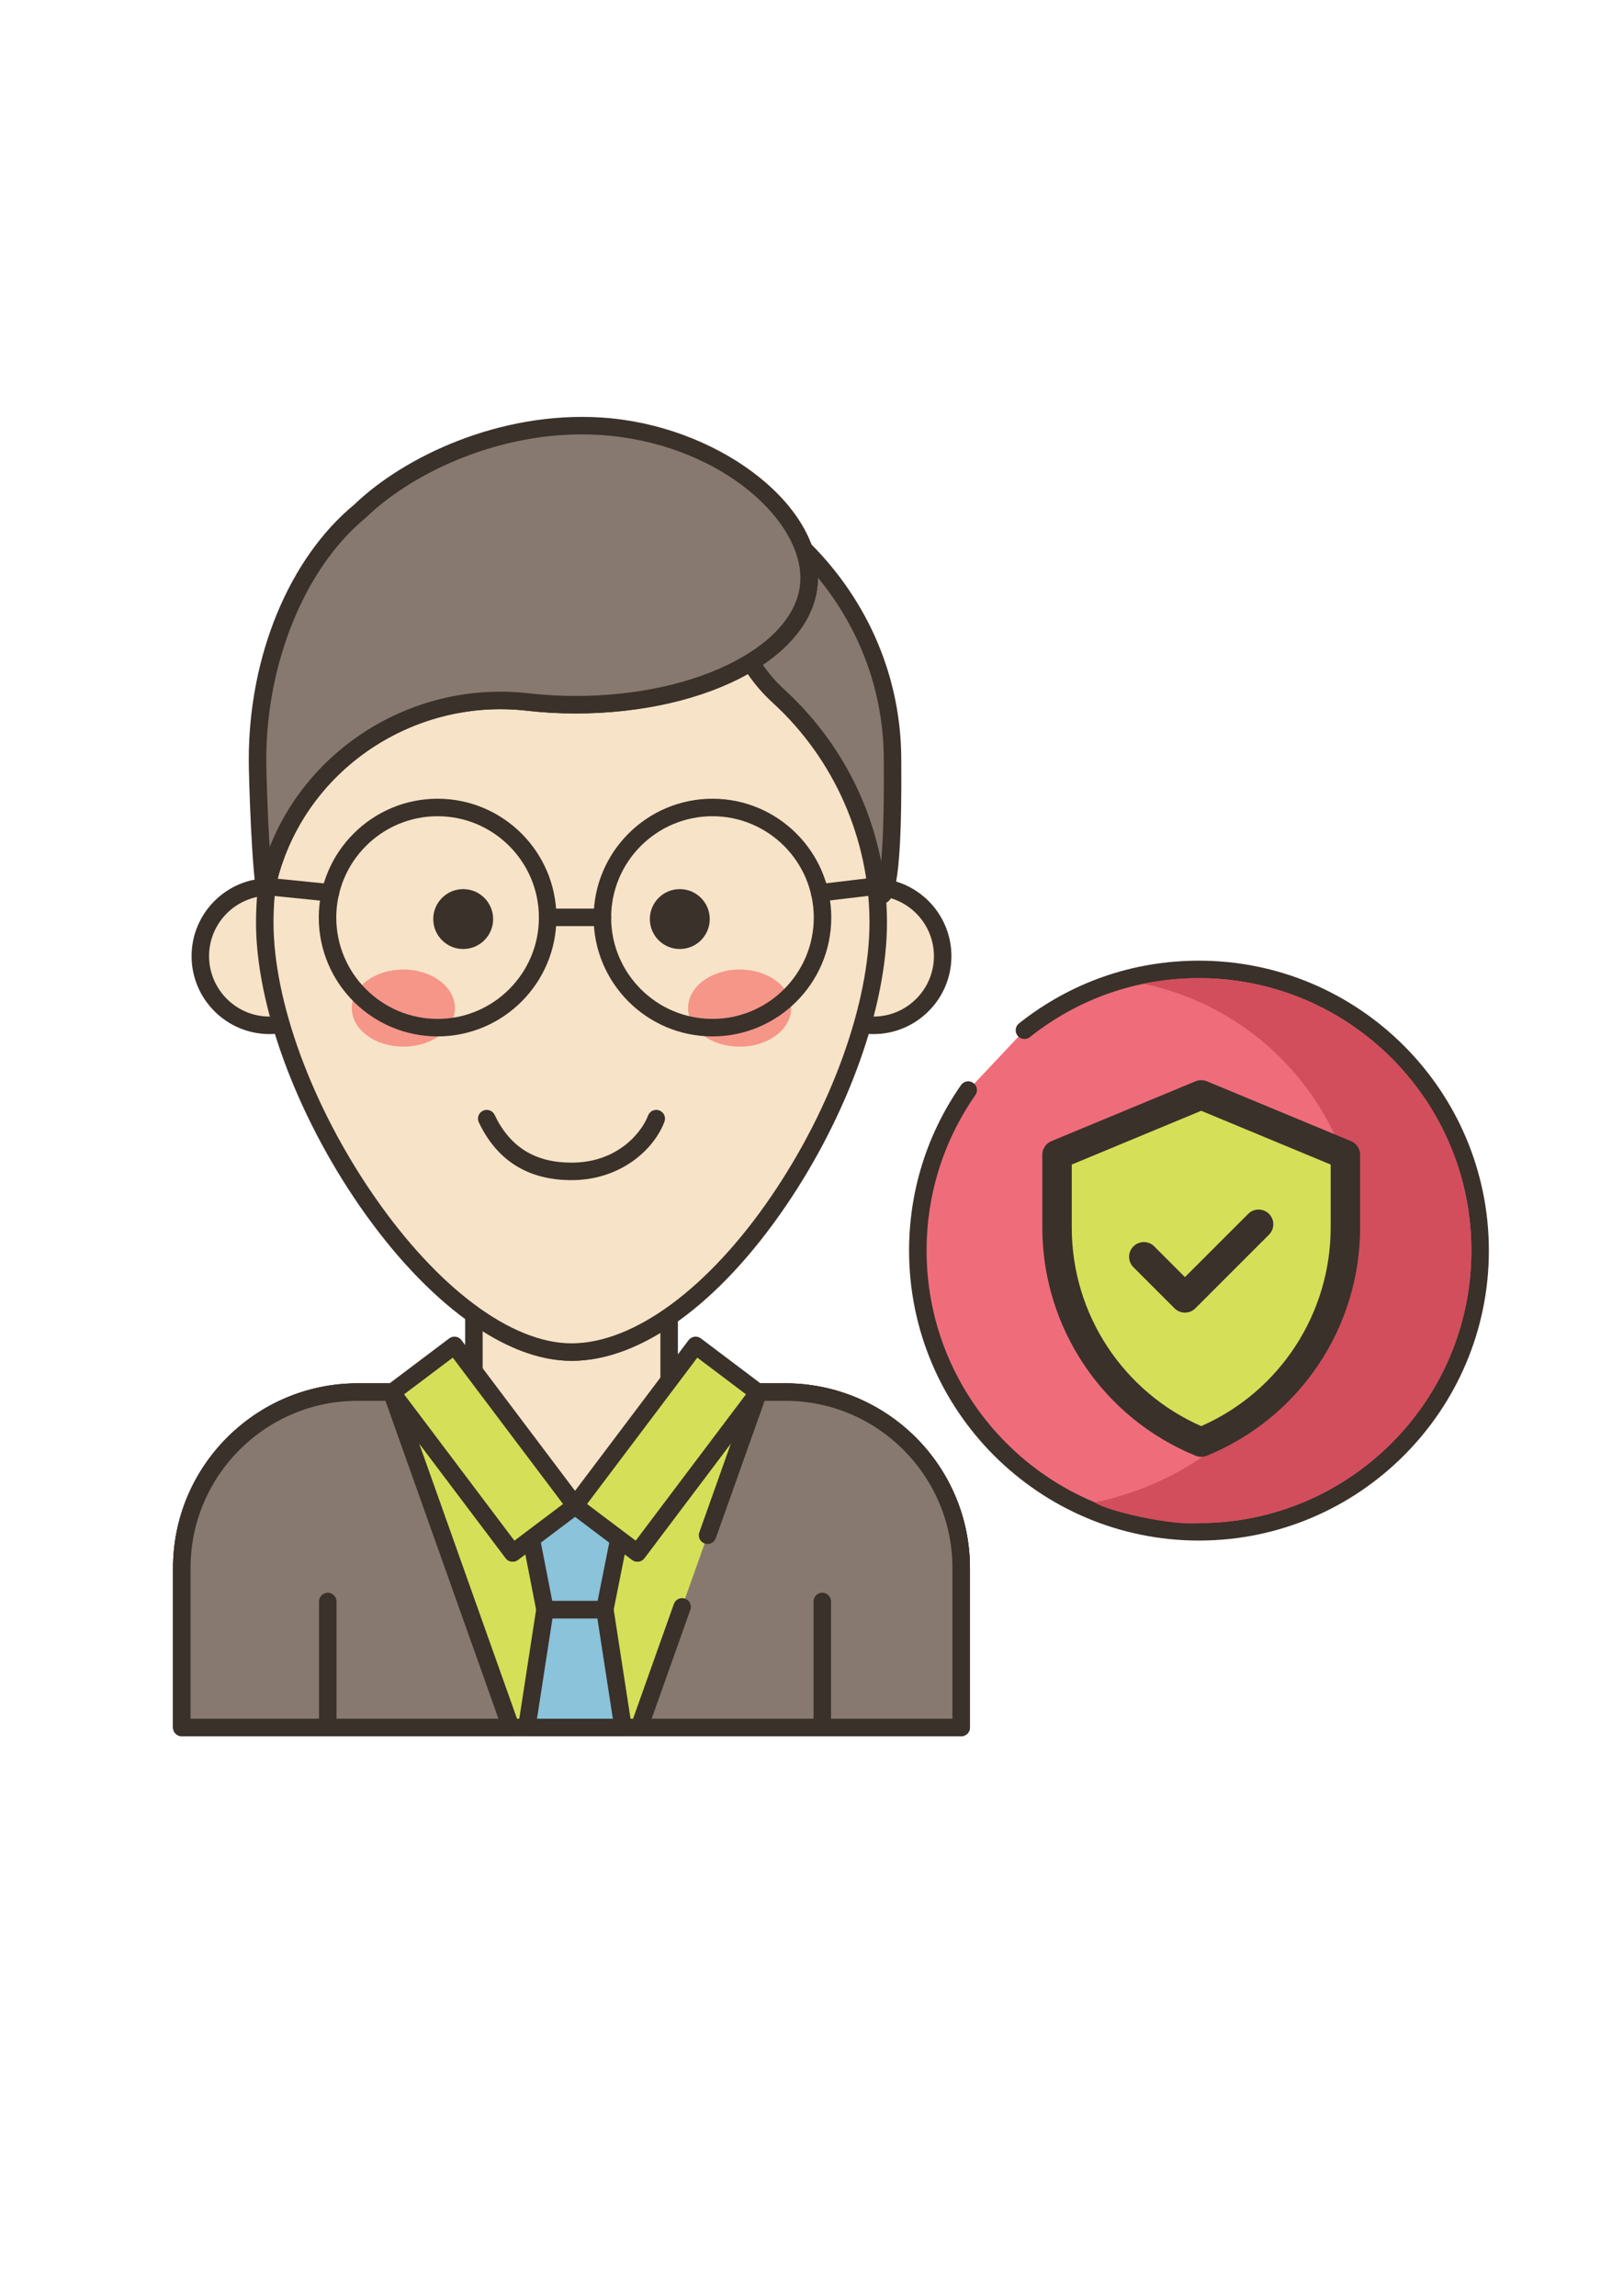 <?xml version="1.0" encoding="UTF-8"?> <!-- Creator: CorelDRAW 2017 --> <svg xmlns="http://www.w3.org/2000/svg" xmlns:xlink="http://www.w3.org/1999/xlink" xml:space="preserve" width="2480px" height="3508px" style="shape-rendering:geometricPrecision; text-rendering:geometricPrecision; image-rendering:optimizeQuality; fill-rule:evenodd; clip-rule:evenodd" viewBox="0 0 2480 3507.43"> <defs> <style type="text/css"> <![CDATA[ .fil1 {fill:#3A312A} .fil8 {fill:#3A312A} .fil5 {fill:#87796F} .fil6 {fill:#8AC3DA} .fil3 {fill:#D24E5C} .fil2 {fill:#D6DF58} .fil0 {fill:#EF6D7A} .fil7 {fill:#F59689} .fil4 {fill:#F7E3C7} ]]> </style> </defs> <g id="Слой_x0020_1">  <path class="fil0" d="M1479.46 1665.05c-48.48,69.56 -76.99,154.07 -76.99,245.3 0,237.26 192.34,429.59 429.6,429.59 237.26,0 429.6,-192.34 429.6,-429.59 0,-237.26 -192.34,-429.6 -429.6,-429.6 -100.81,0 -193.44,34.82 -266.72,92.96l-85.89 91.34z"></path> <path class="fil1" d="M1832.07 2353.31c-244.25,0 -442.97,-198.72 -442.97,-442.98 0,-90.95 27.46,-178.41 79.39,-252.93 4.23,-6.07 12.57,-7.56 18.61,-3.32 6.06,4.22 7.55,12.54 3.32,18.6 -48.8,70.01 -74.58,152.19 -74.58,237.65 0,229.52 186.71,416.25 416.23,416.25 229.51,0 416.24,-186.73 416.24,-416.25 0,-229.51 -186.73,-416.23 -416.24,-416.23 -94.8,0 -184.15,31.14 -258.41,90.05 -5.8,4.6 -14.2,3.61 -18.78,-2.15 -4.59,-5.79 -3.61,-14.2 2.16,-18.78 79.03,-62.71 174.14,-95.85 275.03,-95.85 244.25,0 442.97,198.71 442.97,442.96 0,244.25 -198.72,442.97 -442.97,442.97l0 0.01z"></path> <path class="fil2" d="M1873.81 1684.78l92.78 49.97c7.33,14.85 40.22,14.46 56.61,16.84l34.57 88.01c-1.48,27.38 12.33,13.07 -5.07,52.89l2.26 102.99c-11.85,11.57 -29.75,18.43 -26.95,34.75l-41.18 41.13c7.05,41.12 -15.48,85.49 -52.41,66.08l-41.03 43.31c-14.67,-7.71 -58.33,18.18 -72.99,25.88l-36.75 -38.55c-54.74,-33.16 -59.59,-16.4 -93.53,-60.19l-44.74 -67.86c2.8,-16.33 -2.61,-32.98 -14.48,-44.55l12.06 -4.09c-29.87,-29.12 -72.19,-150.25 -30.9,-156.25l22.09 -72.86c16.4,-2.38 52.84,-14.46 60.17,-29.32l89.21 -49.07c21.26,-13.07 15.69,4.46 55.53,-12.48l34.75 13.37z"></path> <path class="fil3" d="M1832.11 1494.15c-29.04,0 -57.29,2.94 -84.64,8.65 134.27,27.89 245.02,120.55 297.95,243.78 39.27,218.61 -103.35,492.47 -372.43,548.4 15.63,12.97 120.71,36.43 159.12,31.64 229.43,0 416.19,-186.75 416.19,-416.27 0,-229.53 -186.75,-416.19 -416.19,-416.19l0 -0.01z"></path> <path class="fil4" d="M1468.72 2638.78l0 -243.51c0,-148.41 -120.29,-268.71 -268.7,-268.71l-177.55 0 0 -115.39c-49.1,34.04 -99.91,54.13 -149.21,54.13 -47.3,0 -97.2,-20.29 -146.11,-54.74l-3.01 0 0 116 -177.64 0c-148.42,0 -268.71,120.3 -268.71,268.71l0 243.51 1190.93 0z"></path> <path class="fil1" d="M1468.72 2652.15l-1190.94 0c-7.38,0 -13.37,-5.99 -13.37,-13.37l0 -243.51c0,-155.53 126.54,-282.07 282.09,-282.07l164.27 0 0 -102.63c0,-7.38 5.99,-13.36 13.37,-13.36l3.01 0c2.76,0 5.44,0.85 7.69,2.43 49.27,34.71 95.84,52.3 138.42,52.3 44.41,0 92.06,-17.41 141.6,-51.75 4.09,-2.84 9.41,-3.15 13.81,-0.86 4.41,2.31 7.18,6.87 7.18,11.84l0 102.01 164.17 0c155.54,0 282.08,126.54 282.08,282.08l0 243.51c-0.01,7.39 -6,13.38 -13.38,13.38zm-1177.57 -26.73l1164.21 0 0 -230.15c0,-140.79 -114.56,-255.34 -255.34,-255.34l-177.55 0c-7.38,0 -13.36,-5.99 -13.36,-13.37l0 -90.74c-46.76,28.45 -92.36,42.86 -135.85,42.86 -42.79,0 -88.37,-15.16 -135.76,-45.11l0 93c0,7.38 -5.99,13.37 -13.36,13.37l-177.64 0c-140.81,0 -255.36,114.55 -255.36,255.34l0.01 230.14z"></path> <path class="fil2" d="M1468.72 2638.82l0 -243.65c0,-148.36 -120.26,-268.73 -268.72,-268.73l-42.47 0 1.08 0.86 -184.66 244.85 -95.3 -71.74 -95.31 71.74 -184.66 -244.85 1.08 -0.86 -53.26 0c-148.46,0 -268.73,120.37 -268.73,268.73l0 243.65 1190.95 0z"></path> <path class="fil1" d="M1468.72 2652.19l-1190.93 0c-7.38,0 -13.37,-5.99 -13.37,-13.37l0 -243.65c0,-155.54 126.54,-282.09 282.09,-282.09l53.27 0c5.69,0 10.74,3.58 12.62,8.95 0.21,0.63 0.39,1.28 0.51,1.92l173.08 229.51 84.64 -63.72c4.77,-3.58 11.32,-3.58 16.08,0l84.64 63.72 173.08 -229.5c0.12,-0.65 0.29,-1.29 0.52,-1.93 1.88,-5.36 6.93,-8.94 12.61,-8.94l42.46 -0.01c155.55,0 282.09,126.55 282.09,282.1l0 243.65c-0.02,7.38 -6.01,13.36 -13.39,13.36zm-1177.57 -26.73l1164.21 0 0 -230.28c0,-140.82 -114.56,-255.37 -255.35,-255.37l-34.08 0 -181.3 240.4c-4.45,5.89 -12.81,7.05 -18.71,2.62l-87.27 -65.69 -87.26 65.69c-5.9,4.43 -14.27,3.27 -18.71,-2.62l-181.3 -240.4 -44.87 0c-140.81,0 -255.36,114.56 -255.36,255.37l0 230.28z"></path> <path class="fil5" d="M780.58 2638.85l-181.86 -511.54 1.07 -0.89 -53.31 0c-148.43,0 -268.69,120.35 -268.69,268.78l0 243.65 502.79 0z"></path> <path class="fil1" d="M780.58 2652.21l-502.79 0c-7.38,0 -13.37,-5.99 -13.37,-13.36l0 -243.65c0,-155.58 126.53,-282.14 282.06,-282.14l53.3 0c5.62,0 10.64,3.52 12.56,8.8 0.71,1.94 0.93,3.97 0.73,5.93l180.09 506.57c1.46,4.1 0.84,8.65 -1.67,12.19 -2.5,3.55 -6.57,5.66 -10.91,5.66l0 0zm-489.43 -26.73l470.5 0 -172.67 -485.69 -42.5 0c-140.79,0 -255.33,114.57 -255.33,255.41l0 230.28z"></path> <path class="fil5" d="M1042.29 2454.64l-65.49 184.21 491.92 0 0 -243.65c0,-148.43 -120.26,-268.78 -268.7,-268.78l-42.52 0 1.16 0.89 -77.47 217.91 -38.9 109.42z"></path> <path class="fil1" d="M1468.72 2652.21l-491.92 0c-4.34,0 -8.41,-2.11 -10.92,-5.65 -2.51,-3.55 -3.13,-8.1 -1.68,-12.19l65.49 -184.21c2.46,-6.95 10.08,-10.6 17.07,-8.11 6.95,2.47 10.59,10.11 8.11,17.07l-59.15 166.37 459.62 -0.01 0 -230.28c0,-140.84 -114.54,-255.41 -255.32,-255.41l-31.63 0 -74.62 209.91c-2.47,6.96 -10.13,10.59 -17.06,8.12 -6.96,-2.47 -10.59,-10.12 -8.12,-17.07l75.63 -212.76c-0.23,-1.93 -0.04,-3.94 0.61,-5.87 1.84,-5.42 6.93,-9.07 12.66,-9.07l42.53 0c155.52,0 282.05,126.57 282.05,282.14l0 243.65c0.01,7.39 -5.98,13.37 -13.35,13.37l0 0z"></path> <circle class="fil4" cx="411.84" cy="1460.43" r="105.74"></circle> <path class="fil1" d="M411.84 1579.53c-65.68,0 -119.1,-53.42 -119.1,-119.1 0,-65.67 53.42,-119.09 119.1,-119.09 65.67,0 119.09,53.42 119.09,119.09 0,65.68 -53.42,119.1 -119.09,119.1zm0 -211.47c-50.94,0 -92.37,41.43 -92.37,92.36 0,50.94 41.43,92.37 92.37,92.37 50.93,0 92.36,-41.43 92.36,-92.37 0,-50.92 -41.43,-92.36 -92.36,-92.36z"></path> <circle class="fil4" cx="1334.7" cy="1460.43" r="105.74"></circle> <path class="fil1" d="M1334.71 1579.53c-65.68,0 -119.1,-53.42 -119.1,-119.1 0,-65.67 53.42,-119.09 119.1,-119.09 65.67,0 119.09,53.42 119.09,119.09 0,65.68 -53.43,119.1 -119.09,119.1zm0 -211.47c-50.94,0 -92.37,41.43 -92.37,92.36 0,50.94 41.43,92.37 92.37,92.37 50.93,0 92.36,-41.43 92.36,-92.37 0,-50.92 -41.43,-92.36 -92.36,-92.36z"></path> <path class="fil5" d="M1346.59 1367.51c-2.13,0.8 -4.9,1.69 -6.14,3.38 -9.81,-121.41 -65.88,-229.82 -150.75,-307.38 -16.94,-15.51 -31.38,-33.16 -42.98,-52.41 55.81,-34.06 89.68,-78.99 89.68,-128.2 0,-14.54 -2.67,-29.24 -7.75,-43.78 83.71,83.44 135.15,196.58 135.15,321.2 0,16.05 2.85,199.88 -17.21,207.19l0 0z"></path> <path class="fil1" d="M1340.44 1384.26c-1.23,0 -2.46,-0.17 -3.68,-0.52 -5.36,-1.54 -9.2,-6.23 -9.64,-11.77 -9.27,-114.72 -61.28,-220.75 -146.45,-298.59 -17.87,-16.38 -33.14,-35.01 -45.4,-55.39 -3.79,-6.3 -1.78,-14.47 4.49,-18.31 53.7,-32.78 83.28,-74.25 83.28,-116.78 0,-12.81 -2.36,-26.06 -7.01,-39.37 -2.05,-5.88 0.22,-12.41 5.49,-15.72 5.3,-3.33 12.16,-2.53 16.55,1.84 89.69,89.4 139.08,206.83 139.08,330.67l0.03 5.69c1.47,203.87 -14.39,209.81 -26,214.03 -0.17,0.06 -0.55,0.21 -0.57,0.21 -0.34,0.12 -0.69,0.24 -1.05,0.38 -2.46,2.35 -5.74,3.63 -9.12,3.63zm-175.24 -369.13c9.57,13.96 20.82,26.88 33.53,38.52 76.74,70.13 128.05,161.9 147.68,262.56 2.56,-27.65 4.61,-73.64 4.06,-150.01l-0.03 -5.87c0,-101.77 -35.47,-199 -100.66,-278.15l0 0.72c0,48.88 -29.92,95.45 -84.58,132.23l0 0z"></path> <path class="fil1" d="M500.86 2652.18c-7.38,0 -13.37,-5.99 -13.37,-13.37l0 -192.47c0,-7.38 5.99,-13.37 13.37,-13.37 7.38,0 13.37,5.99 13.37,13.37l0 192.47c0,7.38 -5.99,13.37 -13.37,13.37z"></path> <path class="fil1" d="M1256.5 2652.18c-7.38,0 -13.37,-5.99 -13.37,-13.37l0 -192.47c0,-7.38 5.99,-13.37 13.37,-13.37 7.38,0 13.36,5.99 13.36,13.37l0 192.47c0,7.38 -5.98,13.37 -13.36,13.37z"></path> <polygon class="fil6" points="952.02,2638.82 804.97,2638.82 832.73,2458.81 924.26,2458.81 "></polygon> <path class="fil1" d="M952.03 2652.19l-147.06 0c-3.9,0 -7.61,-1.71 -10.15,-4.66 -2.54,-2.96 -3.65,-6.88 -3.06,-10.74l27.76 -180.01c1,-6.51 6.61,-11.33 13.2,-11.33l91.52 0.01c6.59,0 12.2,4.81 13.2,11.32l27.78 180.01c0.59,3.86 -0.53,7.78 -3.07,10.74 -2.52,2.96 -6.23,4.66 -10.12,4.66l0 0zm-131.48 -26.73l115.9 0 -23.65 -153.28 -68.6 0 -23.65 153.28z"></path> <polygon class="fil6" points="955.82,2300.27 924.15,2458.77 832.81,2458.77 801.88,2300.27 "></polygon> <path class="fil1" d="M924.15 2472.14l-91.34 0c-6.39,0 -11.89,-4.53 -13.12,-10.81l-30.94 -158.51c-0.76,-3.91 0.26,-7.97 2.79,-11.06 2.54,-3.08 6.33,-4.86 10.32,-4.86l153.97 0c4,0 7.79,1.79 10.33,4.89 2.54,3.1 3.55,7.18 2.76,11.1l-31.67 158.51c-1.24,6.24 -6.73,10.74 -13.1,10.74l0 0zm-80.33 -26.73l69.37 0 26.33 -131.78 -121.42 0 25.72 131.78z"></path> <polygon class="fil2" points="599.2,2127.8 694.94,2055.66 879.59,2300.74 783.85,2372.87 "></polygon> <path class="fil1" d="M783.38 2385.57c-0.61,0 -1.24,-0.04 -1.86,-0.13 -3.51,-0.5 -6.67,-2.36 -8.81,-5.2l-184.62 -244.95c-4.43,-5.89 -3.26,-14.28 2.64,-18.72l95.69 -72.13c2.82,-2.13 6.34,-3.07 9.9,-2.56 3.51,0.5 6.68,2.36 8.81,5.2l184.61 244.95c4.44,5.89 3.26,14.28 -2.63,18.72l-95.68 72.13c-2.33,1.75 -5.16,2.69 -8.05,2.69l0 0zm-165.9 -255.7l168.53 223.61 74.35 -56.03 -168.52 -223.61 -74.36 56.03z"></path> <polygon class="fil2" points="973.88,2371.46 878.14,2299.33 1062.79,2054.26 1158.52,2126.39 "></polygon> <path class="fil1" d="M973.98 2385.57c-2.88,0 -5.71,-0.93 -8.04,-2.69l-95.68 -72.13c-5.89,-4.44 -7.07,-12.82 -2.63,-18.72l184.6 -244.95c2.14,-2.84 5.32,-4.7 8.82,-5.2 3.53,-0.52 7.07,0.43 9.89,2.56l95.7 72.13c5.9,4.44 7.07,12.82 2.64,18.72l-184.62 244.95c-2.14,2.84 -5.31,4.7 -8.81,5.2 -0.63,0.09 -1.25,0.13 -1.86,0.13l-0.01 0zm-76.97 -88.12l74.35 56.03 168.52 -223.61 -74.35 -56.03 -168.52 223.61z"></path> <path class="fil4" d="M1341.96 1409.13c0,258.81 -249.26,656.22 -468.65,656.22 -209.5,0 -468.74,-397.42 -468.74,-656.22 0,-13.72 0.62,-27.28 1.69,-40.64 0.18,-1.96 0.36,-3.92 0.63,-5.88 1.69,-14 5.34,-29.07 10.61,-44.76 54.11,-163.23 217.87,-265.13 388.68,-245.7 23.8,2.77 48.41,4.19 73.63,4.19 106.27,0 201.65,-25.22 266.91,-65.17 11.59,19.17 26.04,36.82 42.97,52.24 93.61,85.68 152.27,208.79 152.27,345.72l0 0z"></path> <path class="fil1" d="M873.31 2078.73c-100.38,0 -221.47,-88.53 -323.93,-236.83 -97.56,-141.22 -158.18,-307.04 -158.18,-432.76 0,-13.44 0.56,-27.09 1.74,-41.72 0.21,-2.27 0.4,-4.42 0.69,-6.58 1.73,-14.35 5.51,-30.3 11.2,-47.24 55.62,-167.82 225.09,-274.94 402.87,-254.72 23.48,2.73 47.74,4.1 72.12,4.1 99.57,0 194.31,-23.03 259.94,-63.2 3.04,-1.85 6.71,-2.44 10.14,-1.59 3.46,0.85 6.44,3.03 8.28,6.08 11.01,18.23 24.65,34.8 40.53,49.27 99.55,91.11 156.63,220.71 156.63,355.59 0,127.14 -59.16,292.93 -154.37,432.7 -102.6,150.55 -222.02,236.9 -327.66,236.9zm-108.73 -995.57c-150.11,0 -286.9,95.63 -334.39,238.9 -5.13,15.27 -8.49,29.45 -10.04,42.16 -0.24,1.92 -0.41,3.68 -0.57,5.44 -1.1,13.81 -1.64,26.75 -1.64,39.48 0,120.57 58.79,280.57 153.44,417.56 97.46,141.08 210.33,225.3 301.94,225.3 95.24,0 209.47,-84.2 305.55,-225.22 92.35,-135.56 149.73,-295.59 149.73,-417.63 0,-127.41 -53.91,-249.83 -147.92,-335.86 -14.49,-13.2 -27.33,-27.99 -38.27,-44.09 -68.96,38.57 -163.75,60.52 -262.59,60.52 -25.41,0 -50.71,-1.43 -75.18,-4.27 -13.42,-1.54 -26.8,-2.29 -40.06,-2.29z"></path> <path class="fil1" d="M753.53 1403.82c0,25.26 -20.48,45.75 -45.75,45.75 -25.27,0 -45.75,-20.49 -45.75,-45.75 0,-25.27 20.48,-45.76 45.75,-45.76 25.27,0 45.75,20.49 45.75,45.76z"></path> <path class="fil1" d="M1084.51 1403.82c0,25.26 -20.49,45.75 -45.76,45.75 -25.27,0 -45.75,-20.49 -45.75,-45.75 0,-25.27 20.48,-45.76 45.75,-45.76 25.27,0 45.76,20.49 45.76,45.76z"></path> <path class="fil7" d="M695.16 1539.83c0,32.54 -35.28,58.91 -78.81,58.91 -43.52,0 -78.81,-26.37 -78.81,-58.91 0,-32.54 35.29,-58.92 78.81,-58.92 43.52,0 78.81,26.38 78.81,58.92z"></path> <path class="fil7" d="M1209 1539.83c0,32.54 -35.28,58.91 -78.8,58.91 -43.53,0 -78.81,-26.37 -78.81,-58.91 0,-32.54 35.28,-58.92 78.81,-58.92 43.52,0 78.8,26.38 78.8,58.92z"></path> <g id="_1466701977312"> <path class="fil1" d="M873.26 1802.68c-66.08,0 -113.71,-29.69 -141.59,-88.24 -3.17,-6.66 -0.34,-14.64 6.32,-17.81 6.67,-3.17 14.64,-0.34 17.81,6.32 23.38,49.13 61.81,73 117.46,73 71.23,0 107.68,-47.06 117,-71.94 2.59,-6.92 10.27,-10.45 17.21,-7.83 6.9,2.59 10.42,10.29 7.82,17.21 -16.12,42.99 -67.44,89.29 -142.03,89.29z"></path> <path class="fil1" d="M668.66 1583.08c-100.1,0 -181.55,-81.45 -181.55,-181.55 0,-100.11 81.45,-181.56 181.55,-181.56 100.1,0 181.55,81.45 181.55,181.56 0,100.11 -81.45,181.55 -181.55,181.55zm0 -336.38c-85.36,0 -154.82,69.46 -154.82,154.83 0,85.36 69.46,154.82 154.82,154.82 85.37,0 154.82,-69.46 154.82,-154.82 0,-85.37 -69.45,-154.83 -154.82,-154.83z"></path> <path class="fil1" d="M1088.66 1583.08c-100.11,0 -181.55,-81.45 -181.55,-181.55 0,-100.11 81.44,-181.56 181.55,-181.56 100.1,0 181.55,81.45 181.55,181.56 0,100.11 -81.45,181.55 -181.55,181.55zm0 -336.38c-85.37,0 -154.82,69.46 -154.82,154.83 0,85.36 69.45,154.82 154.82,154.82 85.36,0 154.82,-69.46 154.82,-154.82 0,-85.37 -69.46,-154.83 -154.82,-154.83z"></path> <path class="fil1" d="M920.47 1414.55l-83.63 0c-7.38,0 -13.36,-5.98 -13.36,-13.36 0,-7.38 5.98,-13.37 13.36,-13.37l83.63 0c7.38,0 13.37,5.99 13.37,13.37 0,7.38 -5.99,13.37 -13.37,13.37l0 -0.01z"></path> <path class="fil1" d="M504.97 1377.13c-0.46,0 -0.9,-0.02 -1.36,-0.07l-97.07 -9.79c-7.34,-0.74 -12.7,-7.29 -11.96,-14.64 0.74,-7.35 7.37,-12.81 14.64,-11.96l97.08 9.8c7.34,0.73 12.69,7.28 11.95,14.62 -0.7,6.91 -6.5,12.04 -13.28,12.04l0 0z"></path> <path class="fil1" d="M1252.46 1377.13c-6.67,0 -12.44,-5 -13.25,-11.78 -0.88,-7.33 4.36,-13.98 11.69,-14.85l86.32 -10.27c7.36,-0.89 13.98,4.36 14.85,11.69 0.89,7.33 -4.35,13.98 -11.67,14.85l-86.33 10.27c-0.54,0.06 -1.07,0.09 -1.61,0.09z"></path> </g> <path class="fil5" d="M917.62 650.88c-158.53,-9.91 -298.79,63.4 -367.37,129.66 -103.52,85.05 -156.75,239.04 -156.75,379.76 0,25.72 4.54,172.02 12.75,208.22 1.34,-15.63 5.31,-32.71 11.27,-50.68 54.07,-163.19 217.87,-265.13 388.68,-245.66 23.74,2.71 48.37,4.14 73.6,4.14 196.93,0 356.58,-86.59 356.58,-193.4 0,-106.8 -145.87,-221.23 -318.76,-232.04l0 0z"></path> <path class="fil1" d="M406.24 1381.88c-6.2,0 -11.64,-4.29 -13.03,-10.41 -8.69,-38.33 -13.08,-185.25 -13.08,-211.17 0,-158.48 61.77,-307.77 161.22,-389.75 76.09,-73.25 222.08,-142.67 377.11,-133.01 173.38,10.85 331.28,127.8 331.28,245.38 0,115.93 -162.49,206.75 -369.93,206.75 -25.36,0 -50.64,-1.41 -75.13,-4.22 -165.35,-18.87 -322.81,80.66 -374.48,236.59 -5.87,17.72 -9.46,33.74 -10.64,47.62 -0.55,6.56 -5.82,11.73 -12.4,12.18 -0.31,0.03 -0.62,0.04 -0.92,0.04l0 0zm482.74 -718.52c-136.62,0 -262.23,61.86 -329.45,126.79 -0.25,0.24 -0.52,0.49 -0.8,0.72 -92.25,75.79 -151.87,220.8 -151.87,369.43 0,18.83 1.88,81.23 5.15,133.56 61.96,-156.43 224.91,-254.43 395.7,-234.96 23.5,2.69 47.75,4.04 72.1,4.04 189.24,0 343.2,-80.76 343.2,-180.03 0,-94.19 -130.96,-207.73 -306.22,-218.69 -9.31,-0.58 -18.58,-0.86 -27.8,-0.86l-0.01 0z"></path> <g id="_1466701976704"> <path class="fil8" d="M2064.42 1743.09l-220.31 -91.47c-5.52,-2.29 -11.72,-2.29 -17.24,0l-220.3 91.47c-8.4,3.48 -13.87,11.67 -13.87,20.76l0 111.19c0,153.11 92.54,290.83 234.3,348.69 5.44,2.22 11.54,2.22 16.99,0 141.75,-57.86 234.29,-195.58 234.29,-348.69l0 -111.19c0,-9.09 -5.47,-17.28 -13.86,-20.76zm-31.1 131.95c0,130.16 -76.43,249.97 -197.83,303.46 -118.15,-52.06 -197.82,-169.78 -197.82,-303.46l0 -96.18 197.82 -82.14 197.83 82.14 0 96.18zm-222.68 75.78l96.63 -96.63c8.78,-8.78 23.01,-8.78 31.79,0 8.78,8.78 8.78,23.02 0,31.79l-112.52 112.52c-8.78,8.78 -23.01,8.78 -31.79,0l-62.83 -62.82c-8.78,-8.78 -8.78,-23.02 0,-31.79 8.78,-8.78 23.02,-8.78 31.79,0l46.93 46.93z"></path> </g> </g> </svg> 